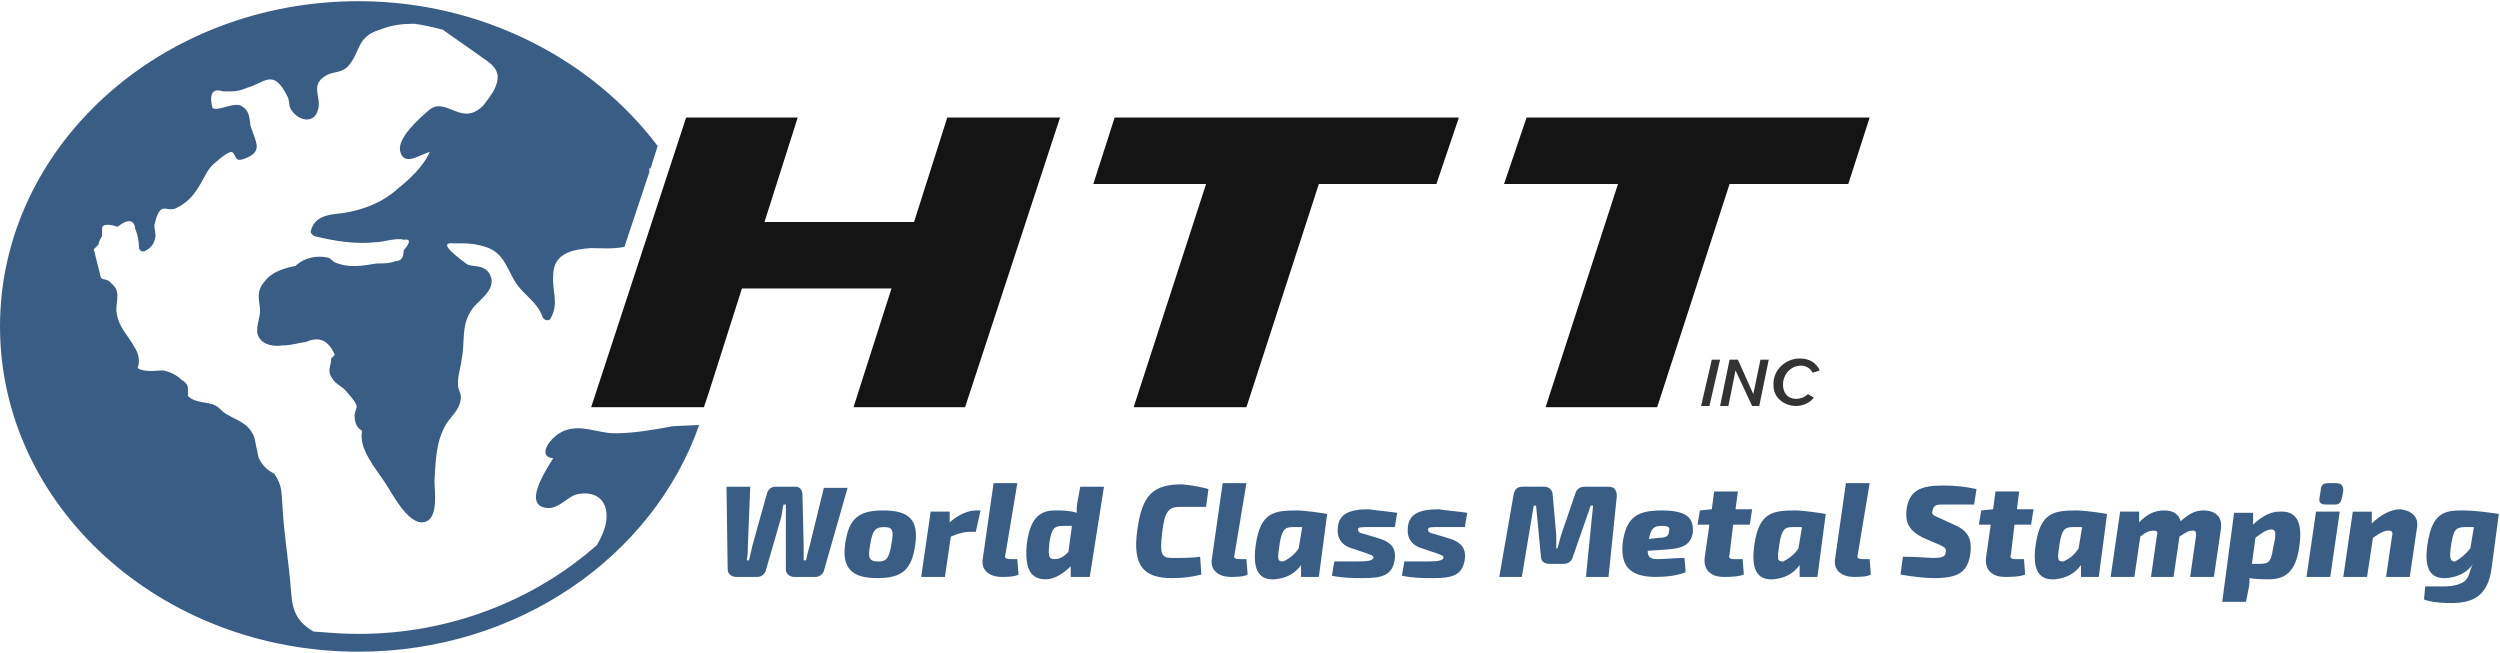 <?xml version="1.0" encoding="utf-8"?>
<!-- Generator: Adobe Illustrator 21.0.2, SVG Export Plug-In . SVG Version: 6.00 Build 0)  -->
<svg version="1.1" id="Layer_1" xmlns="http://www.w3.org/2000/svg" xmlns:xlink="http://www.w3.org/1999/xlink" x="0px" y="0px"
	 viewBox="0 0 210.6 55" style="enable-background:new 0 0 210.6 55;" xml:space="preserve">
<style type="text/css">
	.st0{fill:#333333;}
	.st1{fill:#395D85;}
	.st2{fill:#141414;}
</style>
<g>
	<path class="st0" d="M144.2,30.3h0.7l-0.9,3.9h-0.7L144.2,30.3z"/>
	<path class="st0" d="M146.2,31.2l-0.6,3h-0.7l0.8-3.9h0.7l1.3,2.9l0.6-2.9h0.7l-0.8,3.9h-0.6L146.2,31.2z"/>
	<path class="st0" d="M151.6,30.2c0.9,0,1.4,0.4,1.7,1l-0.6,0.2c-0.2-0.4-0.6-0.6-1-0.6c-0.8,0-1.5,0.7-1.5,1.6
		c0,0.7,0.4,1.2,1.1,1.2c0.3,0,0.7-0.1,1-0.4l0.5,0.3c-0.4,0.5-1,0.7-1.5,0.7c-1,0-1.9-0.7-1.9-1.7
		C149.3,31.2,150.4,30.2,151.6,30.2z"/>
</g>
<path class="st1" d="M56.7,35.9c-1.6,0.3-3.3,0.6-4.9,0.6c-1.5,0-2.8-0.8-4.3-0.2c-1.2,0.5-2.3,2.2-0.9,2.3
	c-0.8,1.3-2.6,4.1-0.4,4.2c1,0,1.7-1.1,2.6-1.2c1.4-0.2,2.3,0.5,2.3,1.9c0,0.8-0.4,1.7-0.8,2.4c-5.2,4.6-12.3,7.5-20.1,7.5
	c-1.3,0-2.5-0.1-3.8-0.2c-0.8-0.5-1.4-1-1.7-2.1c-0.2-0.8-0.2-1.8-0.3-2.6c-0.2-1.9-0.5-3.9-0.6-5.8c-0.1-1.2,0-1.8-0.7-2.8
	c-0.6-0.3-1-0.7-1.3-1.3c-0.1-0.3-0.1-0.6-0.2-0.9c-0.1-0.4-0.1-0.9-0.4-1.3c-0.5-0.9-1.6-1.1-2.4-1.7c-0.2-0.2-0.4-0.4-0.6-0.5
	c-0.6-0.4-1.9-0.2-2.4-0.9c0.1,0.1,0-0.9,0-0.8c-0.1-0.2-0.3-0.4-0.5-0.5c-0.4-0.4-1-0.7-1.6-0.8c-0.3,0-1.6,0.2-2.1-0.2
	c0.2-0.6,0.1-1.2-0.3-1.8c-0.6-1.1-1.4-1.7-1.5-3.1c0-0.6,0.2-1.2,0-1.7c-0.2-0.4-0.4-0.5-0.6-0.7c-0.2-0.2-0.5-0.1-0.7-0.3
	c-0.2-0.8-0.4-1.6-0.6-2.4c0.1-0.1,0.3-0.3,0.4-0.4c0-0.2,0.2-0.6,0.3-0.7c0-0.2,0-0.4,0-0.5c-0.1-0.5,0.4-0.6,1.3-0.3
	c0.9-0.7,1.4-0.6,1.5,0.2c0.2,0.5,0.3,1,0.3,1.5c0,0.3,0.3,0.5,0.6,0.3c0.5-0.3,0.7-0.6,0.8-1.2c0-0.3-0.1-0.7-0.1-0.9
	c0.5-2.3,1-1,1.9-1.5c0.8-0.4,1.3-0.9,1.8-1.7c0.4-0.6,0.7-1.4,1.2-1.9c1-0.9,1.4-1.1,1.6-1.1l0,0c0.4,0.1,0.2,0.9,1,0.6
	c1.7-0.6,1.1-1.3,0.6-2.8C21,9.8,21,9.3,20.3,8.9c-0.7-0.3-1.9,0.5-2.4,0.2c-0.3-1.2,0-1.7,0.9-1.4c0.2,0,0.4,0,0.6,0
	c0.6,0,0.9-0.1,1.4-0.3C22.3,7,23,5.7,24.2,8.1c0.2,0.3,0.1,0.8,0.3,1.1c0.6,1,2,1.3,2.3,0c0.3-1-0.7-2,0.6-2.8
	C28,6,28.7,6.2,29.3,5.6C30.4,4.4,30,3.1,32,2.5C33,2.1,33.9,2,34.9,2c0.8,0.1,1.6,0.3,2.4,0.5c1.1,0.8,2.3,1.6,3.4,2.4
	c0.9,0.6,1.6,1.2,1,2.5c-0.2,0.5-0.7,1.1-1,1.5c-1.9,1.9-3.2-1-4.7,0.5c-0.7,0.6-2.5,2.2-2.3,3.3c0.3,1.4,1.7,0.3,2.5,0.1
	c-0.5,1.2-1.8,2.4-2.7,3.1c-1.2,1.1-2.7,1.7-4.3,2c-1.2,0.2-2.6,0.1-3,1.5c-0.1,0.2,0.1,0.4,0.3,0.5c1.7,0.4,3.4,0.7,5.2,0.5
	c0.6,0,1.7-0.4,2.3-0.2c0.6-0.1,0.6,0.2,0,0.9c0,0.6-0.2,0.9-0.7,0.9c-0.4,0.2-1.2,0.2-1.6,0.2c-1.2,0.2-2.3,0.4-3.5-0.1
	c-0.2-0.1-0.4-0.4-0.6-0.4c-0.9-0.2-1.9,0-2.6,0.6l-0.1,0.1c-1,0.2-2,0.5-2.6,1.3c-0.7,0.8-0.5,1.4-0.4,2.3c0.1,0.7-0.5,1.7-0.1,2.4
	c0.4,0.7,1.3,0.8,2,0.7c0.7,0,1.3-0.2,2-0.3c1.1-0.5,1.9-0.1,2.4,1.1c-0.1,0.1-0.2,0.2-0.3,0.3c0,0.7-0.4,1,0.1,1.7
	c0.3,0.5,0.8,0.6,1.2,1.1c1.5,1.7,0.5,1.1,0.7,2.4c0.1,0.5,0.3,0.7,0.6,0.9c-0.3,1.5,1.1,3.1,1.9,4.3c0.6,0.9,1.9,3.5,3.2,3.4
	c1.4-0.1,1-2.6,1-3.5c0.1-1.6,0.1-3.3,1-4.8c0.4-0.6,1.1-1.2,1.2-2c0.1-0.5-0.1-0.6-0.2-1.1c-0.1-0.9,0.2-1.5,0.3-2.4
	c0.3-1.5-0.1-2.8,0.9-4.2c0.6-0.8,2.2-1.7,1.4-3c-0.5-0.7-1.2-0.5-1.8-0.7c-1.8-1.3-2.2-1.9-1.2-1.8c0.3,0,0.5,0,0.8,0
	c0.6,0,1.3,0.1,1.9,0.3c1.6,0.5,1.8,1.9,2.6,3.1c0.7,1,1.8,1.6,2.2,2.8c0.1,0.3,0.6,0.4,0.7,0.1c0.7-1.3,0.1-2.2,0.2-3.6
	c0-1.9,1.7-2.2,3.2-2.3c0.7,0,1.8,0.1,2.8-0.1l2.1-6.3c0-0.1,0-0.2,0-0.4c0,0,0,0.1,0.1,0.1l0.6-1.9C49.9,5,40.6,0.1,30.2,0.1
	C13.5,0.1,0,12.4,0,27.5s13.5,27.4,30.2,27.4c13.4,0,24.8-8,28.7-19.1L56.7,35.9L56.7,35.9z M25.5,22.5L25.5,22.5L25.5,22.5
	L25.5,22.5z"/>
<g>
	<polygon class="st2" points="93.9,9.9 92.1,15.5 101.6,15.5 95.5,34.3 105,34.3 111.1,15.5 121,15.5 122.9,9.9 	"/>
	<polygon class="st2" points="157.5,9.9 128.6,9.9 126.7,15.5 136.3,15.5 130.2,34.3 139.6,34.3 145.7,15.5 155.7,15.5 	"/>
	<polygon class="st2" points="79.8,9.9 77,18.7 64.4,18.7 67.2,9.9 57.8,9.9 49.8,34.3 57.7,34.3 59.3,34.3 59.3,34.3 59.7,33.1 
		59.7,33.1 62.5,24.3 75.1,24.3 71.9,34.3 81.3,34.3 89.3,9.9 	"/>
</g>
<g>
	<path class="st1" d="M69.4,48.1c-0.1,0.3-0.4,0.5-0.7,0.5h-1.8c-0.4,0-0.7-0.3-0.7-0.6l0-4.4c0-0.4,0-0.7,0-1.1h-0.2
		c-0.1,0.4-0.1,0.7-0.2,1.1l-1.3,4.5c-0.1,0.3-0.4,0.5-0.7,0.5h-1.8c-0.4,0-0.7-0.3-0.7-0.6l-0.1-7h2L63,46c0,0.4,0,0.7-0.1,1.2h0.2
		c0.1-0.4,0.2-0.9,0.3-1.3l1.2-4.3c0.1-0.4,0.4-0.6,0.7-0.6H67c0.4,0,0.6,0.3,0.6,0.7l0.1,4.3c0,0.4,0,0.8,0,1.2h0.2
		c0.1-0.4,0.2-0.9,0.3-1.2l1.2-4.9h2L69.4,48.1z"/>
	<path class="st1" d="M77.1,45.9c-0.3,2.1-1.1,2.8-3.2,2.8c-2.1,0-3-0.8-2.7-2.9c0.3-2.1,1.1-2.8,3.2-2.8
		C76.6,43,77.4,43.8,77.1,45.9z M73.3,45.9c-0.2,1.1-0.1,1.4,0.7,1.4c0.7,0,0.9-0.3,1.1-1.5c0.2-1.1,0.1-1.4-0.6-1.4
		C73.7,44.4,73.5,44.7,73.3,45.9z"/>
	<path class="st1" d="M82.2,44.8h-0.5c-0.4,0-0.9,0.1-1.6,0.4l-0.5,3.4h-2l0.8-5.5H80l0,0.9c0.8-0.7,1.6-1,2.2-1h0.4L82.2,44.8z"/>
	<path class="st1" d="M84.7,46.7c-0.1,0.3,0,0.4,0.5,0.4h0.5l0.1,1.3c-0.3,0.2-1.1,0.2-1.4,0.2c-1.1,0-1.8-0.6-1.6-1.6l0.9-6.3h2
		L84.7,46.7z"/>
	<path class="st1" d="M91.8,48.6h-1.6l0-0.9c-0.5,0.5-1.3,1.1-2.1,1.1c-1.3,0-1.8-0.9-1.6-3c0.3-2.3,1.2-2.8,2.4-2.8
		c0.6,0,1.2,0,1.8,0.2c0-0.4,0-0.7,0.1-1.1l0.2-1.1h2L91.8,48.6z M88.8,47.1c0.5,0,0.8-0.2,1.2-0.6l0.3-2.2h-0.7
		c-0.8,0-1,0.2-1.2,1.4C88.3,46.7,88.3,47.1,88.8,47.1z"/>
	<path class="st1" d="M101.8,41.2l-0.2,1.5c-0.8,0-1.3,0-2.2,0c-0.9,0-1.3,0.3-1.5,2.2c-0.2,1.7-0.1,2.1,0.8,2.1
		c1.1,0,1.7,0,2.4-0.1l0.1,1.5c-0.8,0.2-1.5,0.3-2.5,0.3c-2.4,0-3.3-1.1-2.9-4c0.4-3,1.3-3.9,3.8-3.9
		C100.5,40.9,101.1,41,101.8,41.2z"/>
	<path class="st1" d="M104,46.7c-0.1,0.3,0,0.4,0.5,0.4h0.5l0.1,1.3c-0.3,0.2-1.1,0.2-1.4,0.2c-1.1,0-1.8-0.6-1.6-1.6l0.9-6.3h2
		L104,46.7z"/>
	<path class="st1" d="M111.8,43.3l-0.7,5.3h-1.5l0-1c-0.5,0.7-1.2,1.1-2.2,1.2c-1.5,0.1-1.9-1-1.6-3c0.4-2.6,1.5-2.8,3.4-2.8
		C109.9,43,111.3,43.2,111.8,43.3z M109.4,46.2l0.3-1.8l-0.7,0c-0.7,0-1,0.1-1.2,1.4c-0.2,1.3-0.2,1.5,0.3,1.5
		C108.5,47.1,109,46.8,109.4,46.2z"/>
	<path class="st1" d="M117.7,43.2l-0.2,1.2c-0.7,0-1.4,0-2.1,0c-0.8,0-1,0-1,0.2c0,0.2,0.1,0.3,0.6,0.4l1.3,0.4
		c0.9,0.3,1.3,0.8,1.2,1.7c-0.2,1.4-1.1,1.6-2.7,1.6c-0.8,0-1.6,0-2.6-0.2l0.2-1.2c0.3,0,1.2,0,1.8,0c1.2,0,1.4-0.1,1.5-0.3
		c0-0.2-0.1-0.2-0.6-0.4l-1.2-0.4c-1-0.3-1.3-1-1.2-1.8c0.1-1,0.8-1.5,2.6-1.5C115.9,43,117.1,43.1,117.7,43.2z"/>
	<path class="st1" d="M123.6,43.2l-0.2,1.2c-0.7,0-1.4,0-2.1,0c-0.8,0-1,0-1,0.2c0,0.2,0.1,0.3,0.6,0.4l1.3,0.4
		c0.9,0.3,1.3,0.8,1.2,1.7c-0.2,1.4-1.1,1.6-2.7,1.6c-0.8,0-1.6,0-2.6-0.2l0.2-1.2c0.3,0,1.2,0,1.8,0c1.2,0,1.4-0.1,1.5-0.3
		c0-0.2-0.1-0.2-0.6-0.4l-1.2-0.4c-1-0.3-1.3-1-1.2-1.8c0.1-1,0.8-1.5,2.6-1.5C121.8,43,123,43.1,123.6,43.2z"/>
	<path class="st1" d="M135.5,41c0.5,0,0.7,0.3,0.7,0.8l-0.7,6.8h-1.9l0.6-6h-0.2l-1.5,4.3c-0.1,0.4-0.4,0.6-0.8,0.6h-1.2
		c-0.5,0-0.7-0.3-0.7-0.7l-0.4-4.2h-0.2l-1,6h-1.9l1.2-6.9c0.1-0.5,0.3-0.7,0.8-0.7h1.8c0.4,0,0.7,0.3,0.7,0.7l0.3,3.4
		c0,0.4,0,0.7,0,1.1h0.1c0.1-0.4,0.2-0.7,0.3-1.1l1.2-3.5c0.1-0.4,0.4-0.6,0.8-0.6H135.5z"/>
	<path class="st1" d="M142.6,44.9c-0.2,1-0.8,1.3-2.3,1.4l-1.5,0.1c0,0.6,0.3,0.7,0.9,0.7c0.5,0,1.5-0.1,2.2-0.1l0.1,1.2
		c-0.7,0.3-1.7,0.4-2.5,0.4c-2.3,0-3-1-2.8-2.9C137,43.5,138,43,140,43C142.2,43,142.7,43.7,142.6,44.9z M140,44.3
		c-0.7,0-0.9,0.2-1.1,1.1l0.9-0.1c0.5,0,0.8-0.1,0.8-0.6C140.7,44.4,140.5,44.3,140,44.3z"/>
	<path class="st1" d="M145.7,46.7c-0.1,0.3,0,0.4,0.4,0.4h0.7l0.1,1.3c-0.5,0.2-1.3,0.2-1.7,0.2c-1.1,0-1.7-0.6-1.6-1.6l0.4-2.8h-1
		l0.2-1.2l1-0.1l0.2-1.5h2l-0.2,1.5h1.4l-0.2,1.3H146L145.7,46.7z"/>
	<path class="st1" d="M153.8,43.3l-0.7,5.3h-1.5l0-1c-0.5,0.7-1.2,1.1-2.2,1.2c-1.5,0.1-1.9-1-1.6-3c0.4-2.6,1.5-2.8,3.4-2.8
		C151.9,43,153.3,43.2,153.8,43.3z M151.5,46.2l0.3-1.8l-0.7,0c-0.7,0-1,0.1-1.2,1.4c-0.2,1.3-0.2,1.5,0.3,1.5
		C150.6,47.1,151.1,46.8,151.5,46.2z"/>
	<path class="st1" d="M156.5,46.7c-0.1,0.3,0,0.4,0.5,0.4h0.5l0.1,1.3c-0.3,0.2-1.1,0.2-1.4,0.2c-1.1,0-1.8-0.6-1.6-1.6l0.9-6.3h2
		L156.5,46.7z"/>
	<path class="st1" d="M166.5,41.2l-0.2,1.3c-0.7,0-1.6,0-2.5,0c-0.6,0-0.9,0-1,0.5c-0.1,0.3,0,0.4,0.5,0.6l1.3,0.6
		c1.2,0.5,1.5,1.2,1.4,2.3c-0.2,1.7-1,2.2-3.1,2.2c-0.6,0-1.7-0.1-2.8-0.3l0.2-1.5c1.3,0,2.2,0.1,2.5,0.1c0.8,0,1.1-0.1,1.1-0.5
		c0.1-0.3-0.1-0.4-0.5-0.6l-1.4-0.6c-1.2-0.6-1.5-1.3-1.4-2.3c0.2-1.7,1.2-2.1,3.1-2.1C164.7,40.9,165.6,41,166.5,41.2z"/>
	<path class="st1" d="M169.4,46.7c-0.1,0.3,0,0.4,0.4,0.4h0.7l0.1,1.3c-0.5,0.2-1.3,0.2-1.7,0.2c-1.1,0-1.7-0.6-1.6-1.6l0.4-2.8h-1
		l0.2-1.2l1-0.1l0.2-1.5h2l-0.2,1.5h1.4l-0.2,1.3h-1.4L169.4,46.7z"/>
	<path class="st1" d="M177.5,43.3l-0.7,5.3h-1.5l0-1c-0.5,0.7-1.2,1.1-2.2,1.2c-1.5,0.1-1.9-1-1.6-3c0.4-2.6,1.5-2.8,3.4-2.8
		C175.6,43,177,43.2,177.5,43.3z M175.1,46.2l0.3-1.8l-0.7,0c-0.7,0-1,0.1-1.2,1.4c-0.2,1.3-0.2,1.5,0.3,1.5
		C174.3,47.1,174.7,46.8,175.1,46.2z"/>
	<path class="st1" d="M187.1,44.5l-0.6,4.1h-2l0.5-3.5c0-0.4-0.1-0.4-0.3-0.4c-0.3,0-0.5,0.1-1.1,0.5l-0.5,3.4h-1.9l0.5-3.5
		c0.1-0.3,0-0.4-0.3-0.4c-0.3,0-0.6,0.1-1.1,0.5l-0.5,3.4h-2l0.8-5.5h1.6l0,0.9c0.7-0.7,1.3-1,2.1-1c0.8,0,1.2,0.3,1.4,0.9
		c0.7-0.6,1.2-0.9,1.9-0.9C186.7,43,187.2,43.6,187.1,44.5z"/>
	<path class="st1" d="M193.7,46c-0.3,2.3-1.3,2.8-2.6,2.8c-0.4,0-1,0-1.6-0.1c0,0.3,0,0.6-0.1,1l-0.2,1h-2l1-7.5h1.6l0,1
		c0.5-0.5,1.3-1.1,2.2-1.1C193.4,43,194,43.9,193.7,46z M191.3,44.6c-0.3,0-0.8,0.3-1.3,0.7l-0.3,2.2h0.6c0.9,0,1-0.2,1.2-1.4
		C191.8,44.8,191.7,44.6,191.3,44.6z"/>
	<path class="st1" d="M194.3,48.6l0.8-5.5h2l-0.8,5.5H194.3z M196.8,40.7c0.4,0,0.6,0.2,0.6,0.6l-0.1,0.6c-0.1,0.4-0.2,0.6-0.6,0.6
		h-0.8c-0.4,0-0.6-0.2-0.5-0.6l0.1-0.6c0-0.4,0.2-0.6,0.6-0.6H196.8z"/>
	<path class="st1" d="M203.6,44.5l-0.6,4.1h-2l0.5-3.4c0.1-0.4,0-0.5-0.3-0.5c-0.4,0-0.7,0.2-1.3,0.6l-0.5,3.3h-2l0.8-5.5h1.6l0,1
		c0.7-0.7,1.6-1.2,2.4-1.2C203.1,43,203.8,43.5,203.6,44.5z"/>
	<path class="st1" d="M210.5,43.3l-0.6,4.5c-0.3,2.5-1.7,3-3.4,3c-0.4,0-1.5,0-2.3-0.3l0.1-1.1c0.4,0,0.6,0,1.5,0
		c1,0,1.8-0.2,2.1-0.8c0.2-0.4,0.2-0.8,0.5-1.2c-0.5,0.8-1.3,1.2-2.3,1.3c-1.5,0.1-1.9-1-1.6-2.9c0.4-2.6,1.4-2.8,2.9-2.8
		C208.6,43,209.9,43.2,210.5,43.3z M208.1,46.2l0.3-1.8l-0.7,0c-0.9,0-1,0.3-1.2,1.4c-0.2,1.2-0.1,1.5,0.3,1.5
		C207.2,47.1,207.6,46.8,208.1,46.2z"/>
</g>
</svg>
